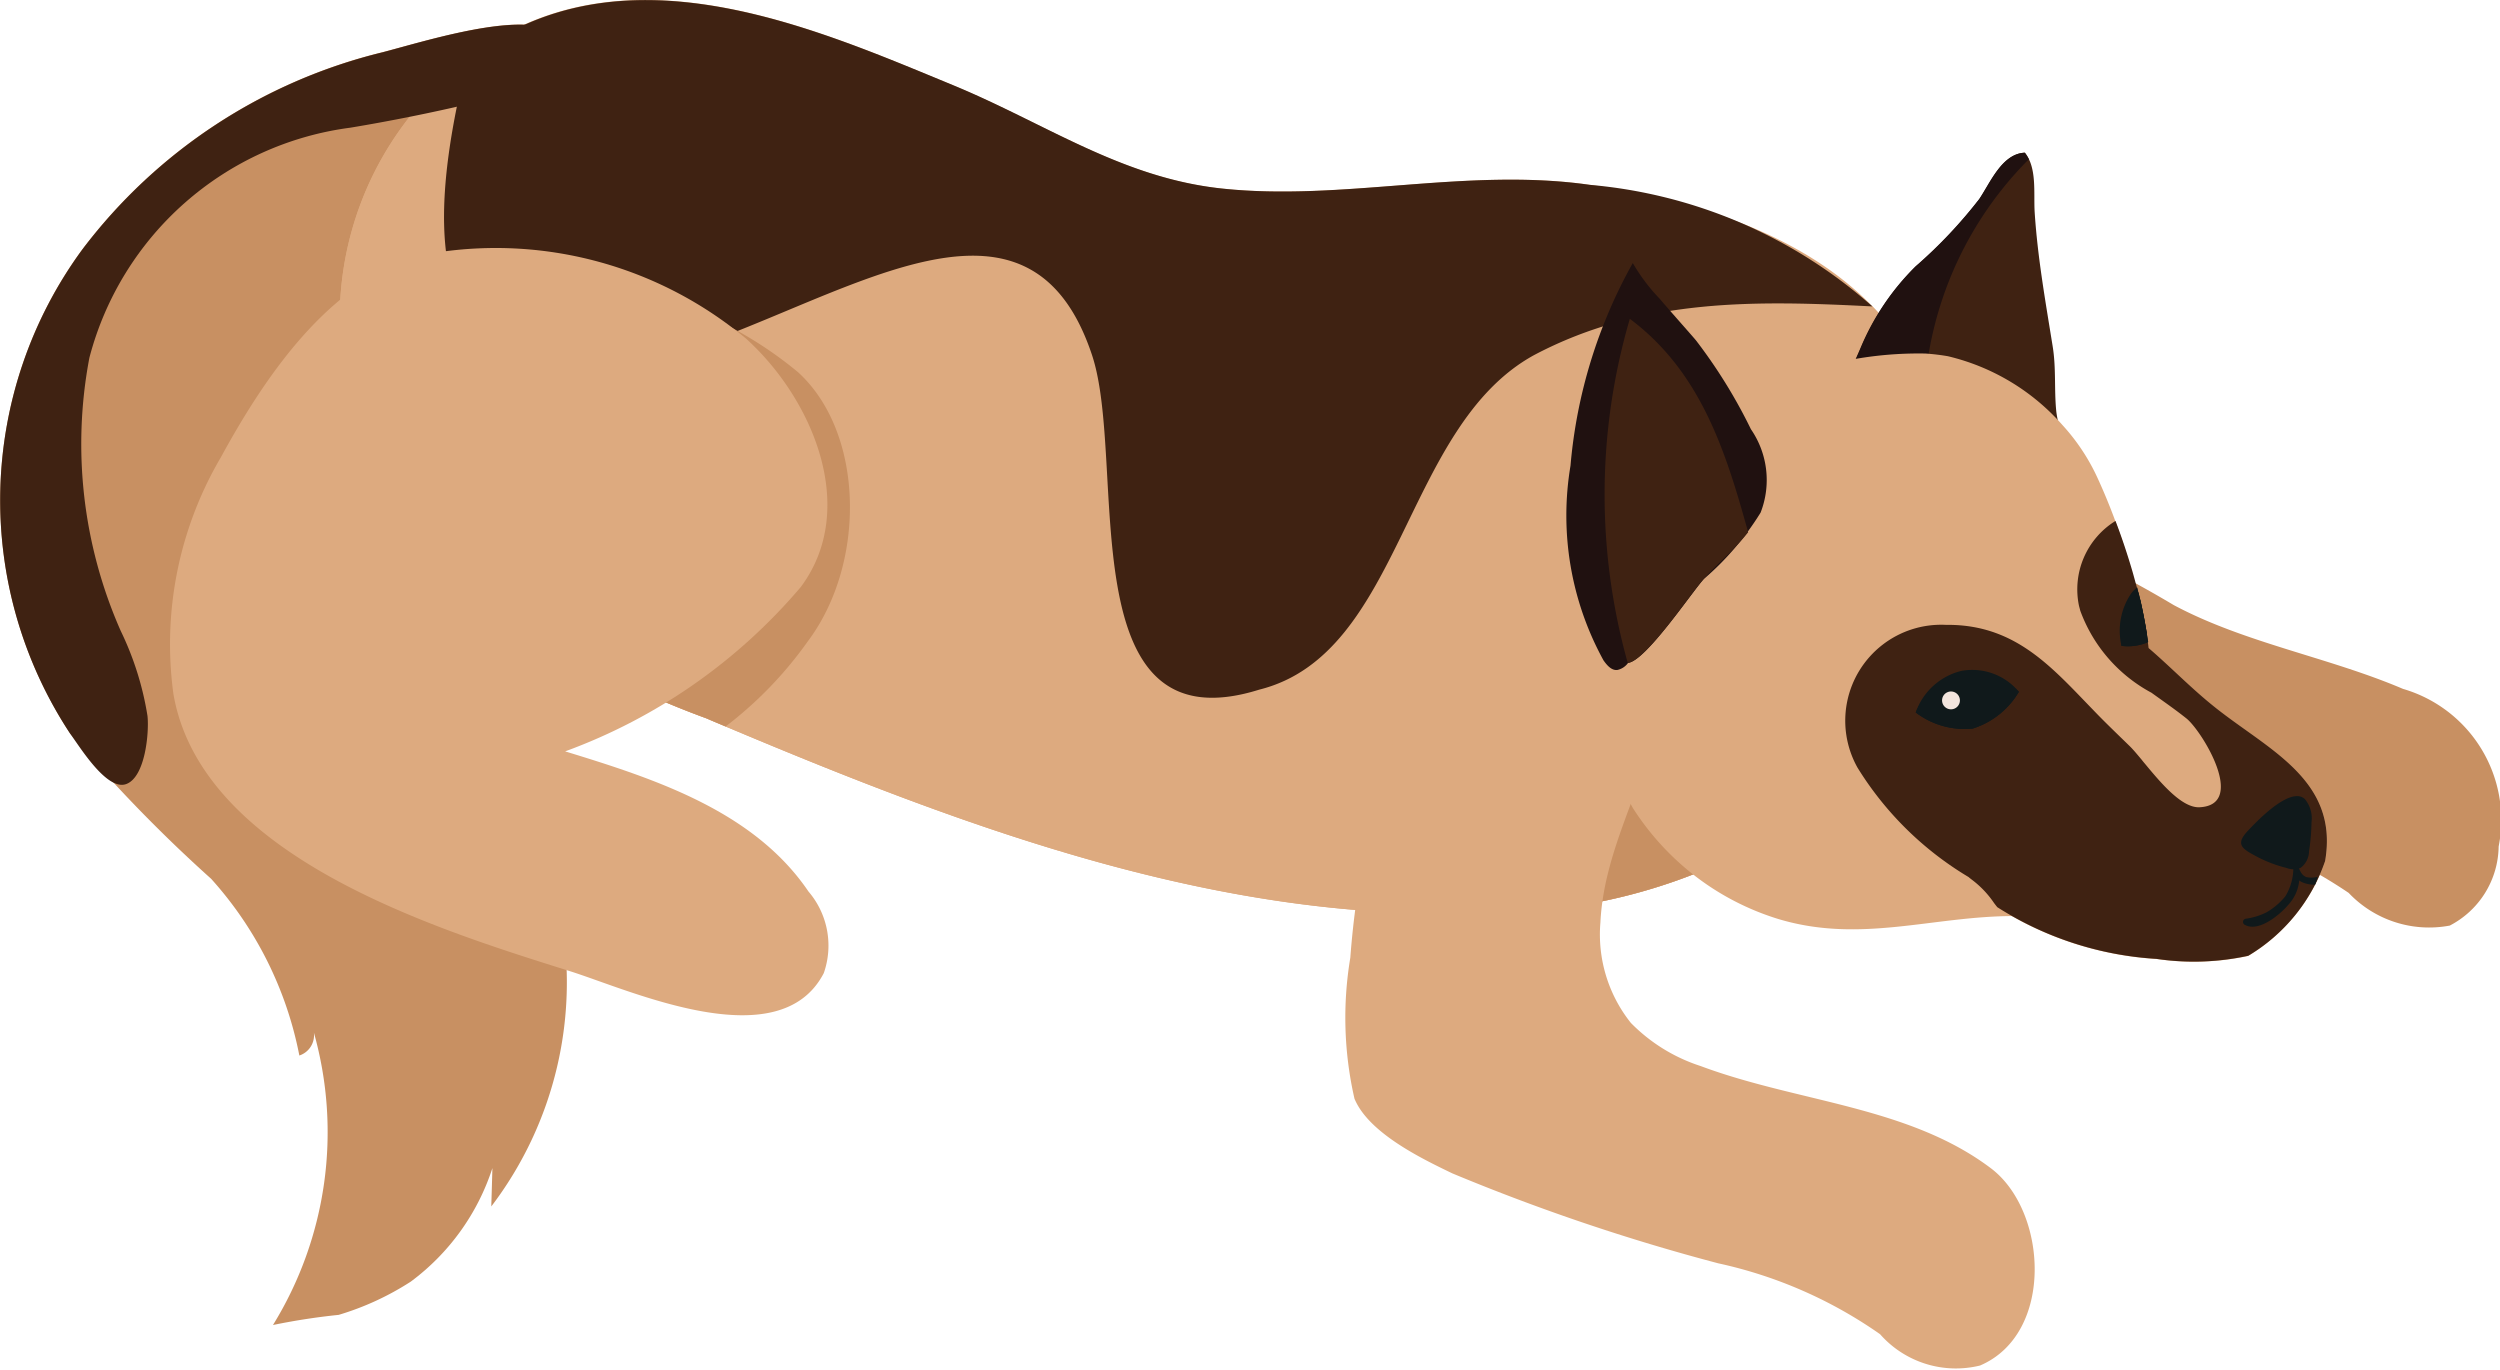 <svg height="28.27" viewBox="0 0 51.579 28.27" width="51.579" xmlns="http://www.w3.org/2000/svg"><path d="m368.242 269.4a3.825 3.825 0 0 1 -.645 1.258 10.929 10.929 0 0 1 -1.383 1.453 6.193 6.193 0 0 0 -2.031 2.713c-.508 1.824.691 3.625 1.617 5.279a14.671 14.671 0 0 1 1.742 4.947 7.638 7.638 0 0 1 -1.422 6.066c.008-.266.016-.531.023-.791a4.735 4.735 0 0 1 -1.684 2.342 5.784 5.784 0 0 1 -1.488.686 13.56 13.56 0 0 0 -1.355.209 7.58 7.58 0 0 0 .844-6.033.441.441 0 0 1 -.3.473 7.605 7.605 0 0 0 -1.82-3.646 30.13 30.13 0 0 1 -2.91-3 8.747 8.747 0 0 1 .254-9.988 11.042 11.042 0 0 1 6.191-4.066c.824-.213 2.5-.74 3.313-.516 1.003.278 1.292 1.765 1.054 2.614z" fill="#c89062" transform="translate(-355.984 -266.225)"/><path d="m390.883 282.668a11.529 11.529 0 0 1 -7.375 2.617c-5.434.236-10.687-1.727-15.707-3.842-.129-.055-.262-.109-.395-.168a18.26 18.26 0 0 1 -5.145-2.893 7.285 7.285 0 0 1 -2.3-4.084 6.714 6.714 0 0 1 1.359-5.48c3.254-4.047 7.887-1.963 11.18-.6 1.9.787 3.457 1.9 5.523 2.125 2.5.271 5.051-.437 7.605-.076 2.84.4 6.023 1.563 7.02 4.424a7.618 7.618 0 0 1 -1.765 7.977z" fill="#ddaa7f" transform="translate(-352.829 -266.454)"/><path d="m384.484 273.223c-2.715 1.48-2.715 6.166-5.676 6.906-3.949 1.236-2.715-4.687-3.453-6.906-1.727-5.182-7.648 1.234-11.6.248-2.3-.77-1.918-3.771-1.285-6.344a6.933 6.933 0 0 0 -1.152 1.137 6.726 6.726 0 0 0 -1.359 5.484 7.285 7.285 0 0 0 2.3 4.084 18.26 18.26 0 0 0 5.145 2.893c.133.059.266.109.395.168 5.02 2.115 10.273 4.074 15.707 3.842a11.55 11.55 0 0 0 7.375-2.617 7.618 7.618 0 0 0 1.766-7.979 5.169 5.169 0 0 0 -1.191-1.916c-2.347-.123-4.718-.19-6.972 1z" fill="#ddaa7f" transform="translate(-352.829 -265.904)"/><path d="m377.059 270.34c-2.066-.225-3.621-1.34-5.523-2.127-2.926-1.205-6.895-2.979-10.027-.537-.633 2.572-1.016 5.576 1.289 6.346 3.945.984 9.867-5.43 11.594-.248.742 2.219-.5 8.143 3.453 6.906 2.961-.742 2.961-5.426 5.676-6.906 2.254-1.189 4.625-1.119 6.973-1a10.106 10.106 0 0 0 -5.828-2.508c-2.557-.366-5.103.345-7.607.074z" fill="#3f2212" transform="translate(-351.863 -266.452)"/><path d="m382.641 270.826a30 30 0 0 0 -9.527 7.521 5.094 5.094 0 0 0 -1.172 3.367c.555.021 1.113.027 1.672 0a11.553 11.553 0 0 0 7.379-2.617 7.618 7.618 0 0 0 1.766-7.979c-.036-.1-.079-.194-.118-.292z" fill="#c89062" transform="translate(-342.939 -262.883)"/><path d="m371.7 278.74a25.385 25.385 0 0 1 .9-3.156c.527-1.5 1.434-3.332 3.336-2.85 1.445.365 2.035 1.529 1.828 3.088-.211 1.617-1.168 2.969-1.246 4.6a2.925 2.925 0 0 0 .629 2.072 3.541 3.541 0 0 0 1.438.889c2 .748 4.285.826 5.984 2.105 1.176.879 1.32 3.418-.219 4.074a2.085 2.085 0 0 1 -2.062-.646 9.229 9.229 0 0 0 -3.34-1.463 42.308 42.308 0 0 1 -5.484-1.855c-.648-.311-1.727-.836-2.02-1.541a7.5 7.5 0 0 1 -.086-2.908 18.36 18.36 0 0 1 .342-2.409z" fill="#ddaa7f" transform="translate(-343.499 -261.389)"/><path d="m377.379 272.174a2.917 2.917 0 0 1 2.078.047 25.173 25.173 0 0 1 4.734 2.191c1.465.783 3.2 1.076 4.73 1.729a2.815 2.815 0 0 1 1.973 3.252 1.865 1.865 0 0 1 -1.008 1.631 2.287 2.287 0 0 1 -2.086-.674 10.2 10.2 0 0 0 -3.395-1.482 47.292 47.292 0 0 1 -5.551-1.924 5.1 5.1 0 0 1 -2.23-1.742 2.351 2.351 0 0 1 .613-2.947c.048-.028.095-.055.142-.081z" fill="#c89062" transform="translate(-339.343 -261.928)"/><path d="m381 274.742a.618.618 0 0 0 .348-.3c.129-.234-.027-.68-.051-.934-.043-.449 0-.885-.074-1.334-.148-.922-.312-1.84-.371-2.77-.023-.389.051-.9-.2-1.219-.469.02-.711.619-.937.955a9.594 9.594 0 0 1 -1.312 1.389 5.166 5.166 0 0 0 -1.137 1.688c-.18.422-.512 1.053-.223 1.5.324.51 1.277.289 1.793.484.464.178 1.531.76 2.164.541z" fill="#3f2212" transform="translate(-338.874 -265.035)"/><path d="m377.035 273.717c-.289-.443.043-1.074.223-1.5a5.166 5.166 0 0 1 1.137-1.687 9.8 9.8 0 0 0 1.313-1.389c.227-.336.469-.936.938-.955a.876.876 0 0 1 .086.135 7.43 7.43 0 0 0 -2.148 5.816c-.533-.082-1.271.015-1.549-.42z" fill="#201110" transform="translate(-338.874 -265.035)"/><path d="m378.8 278.99.016.021a3.03 3.03 0 0 0 .484.535c.027.023.055.049.082.07a6.873 6.873 0 0 0 3.285 1.066 5.3 5.3 0 0 0 1.891-.062 3.693 3.693 0 0 0 1.59-1.957c.293-1.713-1.234-2.316-2.355-3.234-.441-.363-.852-.787-1.285-1.16a5.848 5.848 0 0 0 -.566-.445 3.275 3.275 0 0 0 -.871-.428 2.974 2.974 0 0 0 -.516-.115 3.489 3.489 0 0 0 -1.336.1 2.219 2.219 0 0 0 -.484.178 1.4 1.4 0 0 0 -.328.234 2.612 2.612 0 0 0 -.637 1.75 6.18 6.18 0 0 0 1.03 3.447z" fill="#ddaa7f" transform="translate(-338.175 -260.897)"/><path d="m376.359 281.412a5.44 5.44 0 0 0 1.5.727c1.7.51 3.18-.064 4.859-.062.6 0 .926.105 1.465-.285a3.234 3.234 0 0 0 1.117-1.592c.727-2.145.07-5.139-.855-7.152a4.213 4.213 0 0 0 -.727-1.1 4.548 4.548 0 0 0 -2.367-1.422 4.447 4.447 0 0 0 -.465-.055 7.609 7.609 0 0 0 -3.02.566 5.658 5.658 0 0 0 -3.555 4.188 6.028 6.028 0 0 0 .543 4.623 5.515 5.515 0 0 0 1.505 1.564z" fill="#ddaa7f" transform="translate(-341.165 -263.177)"/><path d="m379.48 279.715.023.02.074.057a2 2 0 0 1 .43.461l.063.082a6.889 6.889 0 0 0 3.285 1.068 5.275 5.275 0 0 0 1.895-.064 3.648 3.648 0 0 0 1.586-1.955c.293-1.711-1.234-2.316-2.352-3.236-.445-.363-.852-.783-1.289-1.158-.008-.043-.008-.084-.02-.127s-.016-.109-.023-.166c-.035-.236-.082-.465-.137-.7-.012-.055-.027-.109-.039-.162l-.023-.094c-.031-.107-.059-.217-.09-.324-.105-.359-.223-.713-.352-1.049a1.658 1.658 0 0 0 -.754 1.746c.008.035.02.072.027.105a3.144 3.144 0 0 0 1.469 1.693c.238.172.488.344.727.535.324.268 1.246 1.779.266 1.828-.363.018-.793-.494-1.129-.9-.02-.023-.043-.051-.062-.076-.1-.119-.187-.225-.266-.3-.25-.244-.5-.482-.73-.723-.844-.869-1.586-1.746-2.961-1.764-.027 0-.055 0-.082 0a1.98 1.98 0 0 0 -1.828 2.945 6.768 6.768 0 0 0 2.292 2.258z" fill="#3f2212" transform="translate(-338.865 -261.62)"/><path d="m382.57 275.494c-.336.012-.848.553-1.008.723-.234.254-.133.35.133.492a2.692 2.692 0 0 0 .672.266.4.4 0 0 0 .289 0 .436.436 0 0 0 .176-.342 4.3 4.3 0 0 0 .051-.6.624.624 0 0 0 -.137-.479.23.23 0 0 0 -.176-.06z" fill="#10191b" transform="translate(-335.193 -259.068)"/><path d="m377.734 274.941a1.67 1.67 0 0 0 1.172.334 1.7 1.7 0 0 0 .957-.76 1.251 1.251 0 0 0 -1.184-.432 1.334 1.334 0 0 0 -.945.858z" fill="#10191b" transform="translate(-338.21 -260.242)"/><path d="m377.734 274.895a1.67 1.67 0 0 0 1.172.334 1.7 1.7 0 0 0 .957-.76 1.34 1.34 0 0 0 -2.129.426z" fill="#10191b" transform="translate(-338.21 -260.196)"/><path d="m378.145 274.748a.374.374 0 1 1 .5.189.374.374 0 0 1 -.5-.189z" fill="#10191b" transform="translate(-337.9 -260.106)"/><path d="m378.043 274.557a.184.184 0 0 1 .336-.148.184.184 0 1 1 -.336.148z" fill="#f3e5de" transform="translate(-337.964 -260.044)"/><g fill="#10191b"><path d="m380.086 274.326a1.044 1.044 0 0 0 .551-.078c-.012-.057-.02-.111-.027-.168-.039-.232-.082-.465-.137-.7l-.039-.16-.023-.1a.576.576 0 0 0 -.129.129 1.368 1.368 0 0 0 -.196 1.077z" transform="translate(-336.316 -261)"/><path d="m380.07 274.283a1.044 1.044 0 0 0 .551-.078c-.008-.057-.016-.111-.027-.166-.035-.234-.082-.467-.133-.7l-.039-.162a.569.569 0 0 0 -.109.107 1.656 1.656 0 0 0 -.243.999z" transform="translate(-336.302 -260.959)"/><path d="m380.336 273.9a.2.2 0 0 0 .152.059c-.039-.232-.082-.463-.137-.7a.313.313 0 0 0 -.1.121.441.441 0 0 0 .085.52z" transform="translate(-336.194 -260.887)"/><path d="m382.543 276.232c-.012-.031-.066-.025-.066.01a1.119 1.119 0 0 1 -.156.729 1.4 1.4 0 0 1 -.387.33 1.374 1.374 0 0 1 -.43.133.067.067 0 0 0 -.012.129c.285.152.727-.219.895-.422a.851.851 0 0 0 .156-.909z" transform="translate(-335.171 -258.479)"/><path d="m382.512 276.521c-.02.055-.031.109-.055.164-.23 0-.531-.109-.387-.406 0-.008.02-.008.02 0 .055.1.078.209.188.248a.5.5 0 0 0 .234-.006z" transform="translate(-334.693 -258.431)"/></g><path d="m375.672 270.166c.328.381.691.787.758.869a10.743 10.743 0 0 1 1.133 1.832 1.849 1.849 0 0 1 .2 1.721 5.841 5.841 0 0 1 -1.168 1.367c-.27.3-1.2 1.691-1.566 1.734a.368.368 0 0 1 -.223.146c-.121.012-.215-.1-.285-.2a6.209 6.209 0 0 1 -.68-4.014 10.358 10.358 0 0 1 1.285-4.182 3.806 3.806 0 0 0 .546.727z" fill="#201110" transform="translate(-341.439 -264.012)"/><path d="m374.723 270.076a12.885 12.885 0 0 0 -.043 7.1c.371-.043 1.3-1.434 1.566-1.734.293-.322.648-.615.918-.963-.464-1.679-.98-3.311-2.441-4.403z" fill="#3f2212" transform="translate(-341.097 -263.498)"/><path d="m369.445 277.07a8.088 8.088 0 0 1 -1.7 1.762c-.129-.055-.262-.109-.395-.168a18.239 18.239 0 0 1 -5.141-2.893 7.223 7.223 0 0 1 -2.3-4.084 5.151 5.151 0 0 1 2.938-1.934 8.081 8.081 0 0 1 6.395 1.771c1.371 1.253 1.406 3.939.203 5.546z" fill="#c89062" transform="translate(-352.775 -263.843)"/><path d="m363.41 269.369a8.065 8.065 0 0 1 6.395 1.777c1.379 1.248 2.328 3.51 1.129 5.121a11.6 11.6 0 0 1 -4.863 3.393c1.836.563 3.891 1.225 5.02 2.891a1.717 1.717 0 0 1 .316 1.684c-.918 1.771-3.992.352-5.234-.039-2.8-.879-7.605-2.371-8.184-5.719a7.611 7.611 0 0 1 .977-4.881c.956-1.75 2.374-3.848 4.444-4.227z" fill="#ddaa7f" transform="translate(-354.411 -264.158)"/><path d="m367.191 266.789c-.82-.225-2.492.3-3.316.516a11.042 11.042 0 0 0 -6.191 4.066 8.747 8.747 0 0 0 -.254 9.988c.207.283.758 1.186 1.156 1.043s.477-1.07.441-1.406a6.28 6.28 0 0 0 -.551-1.752 9.539 9.539 0 0 1 -.648-5.637 6.426 6.426 0 0 1 5.387-4.748 37.867 37.867 0 0 0 4.9-1.154 1.466 1.466 0 0 0 -.924-.916z" fill="#3f2212" transform="translate(-355.984 -266.225)"/></svg>